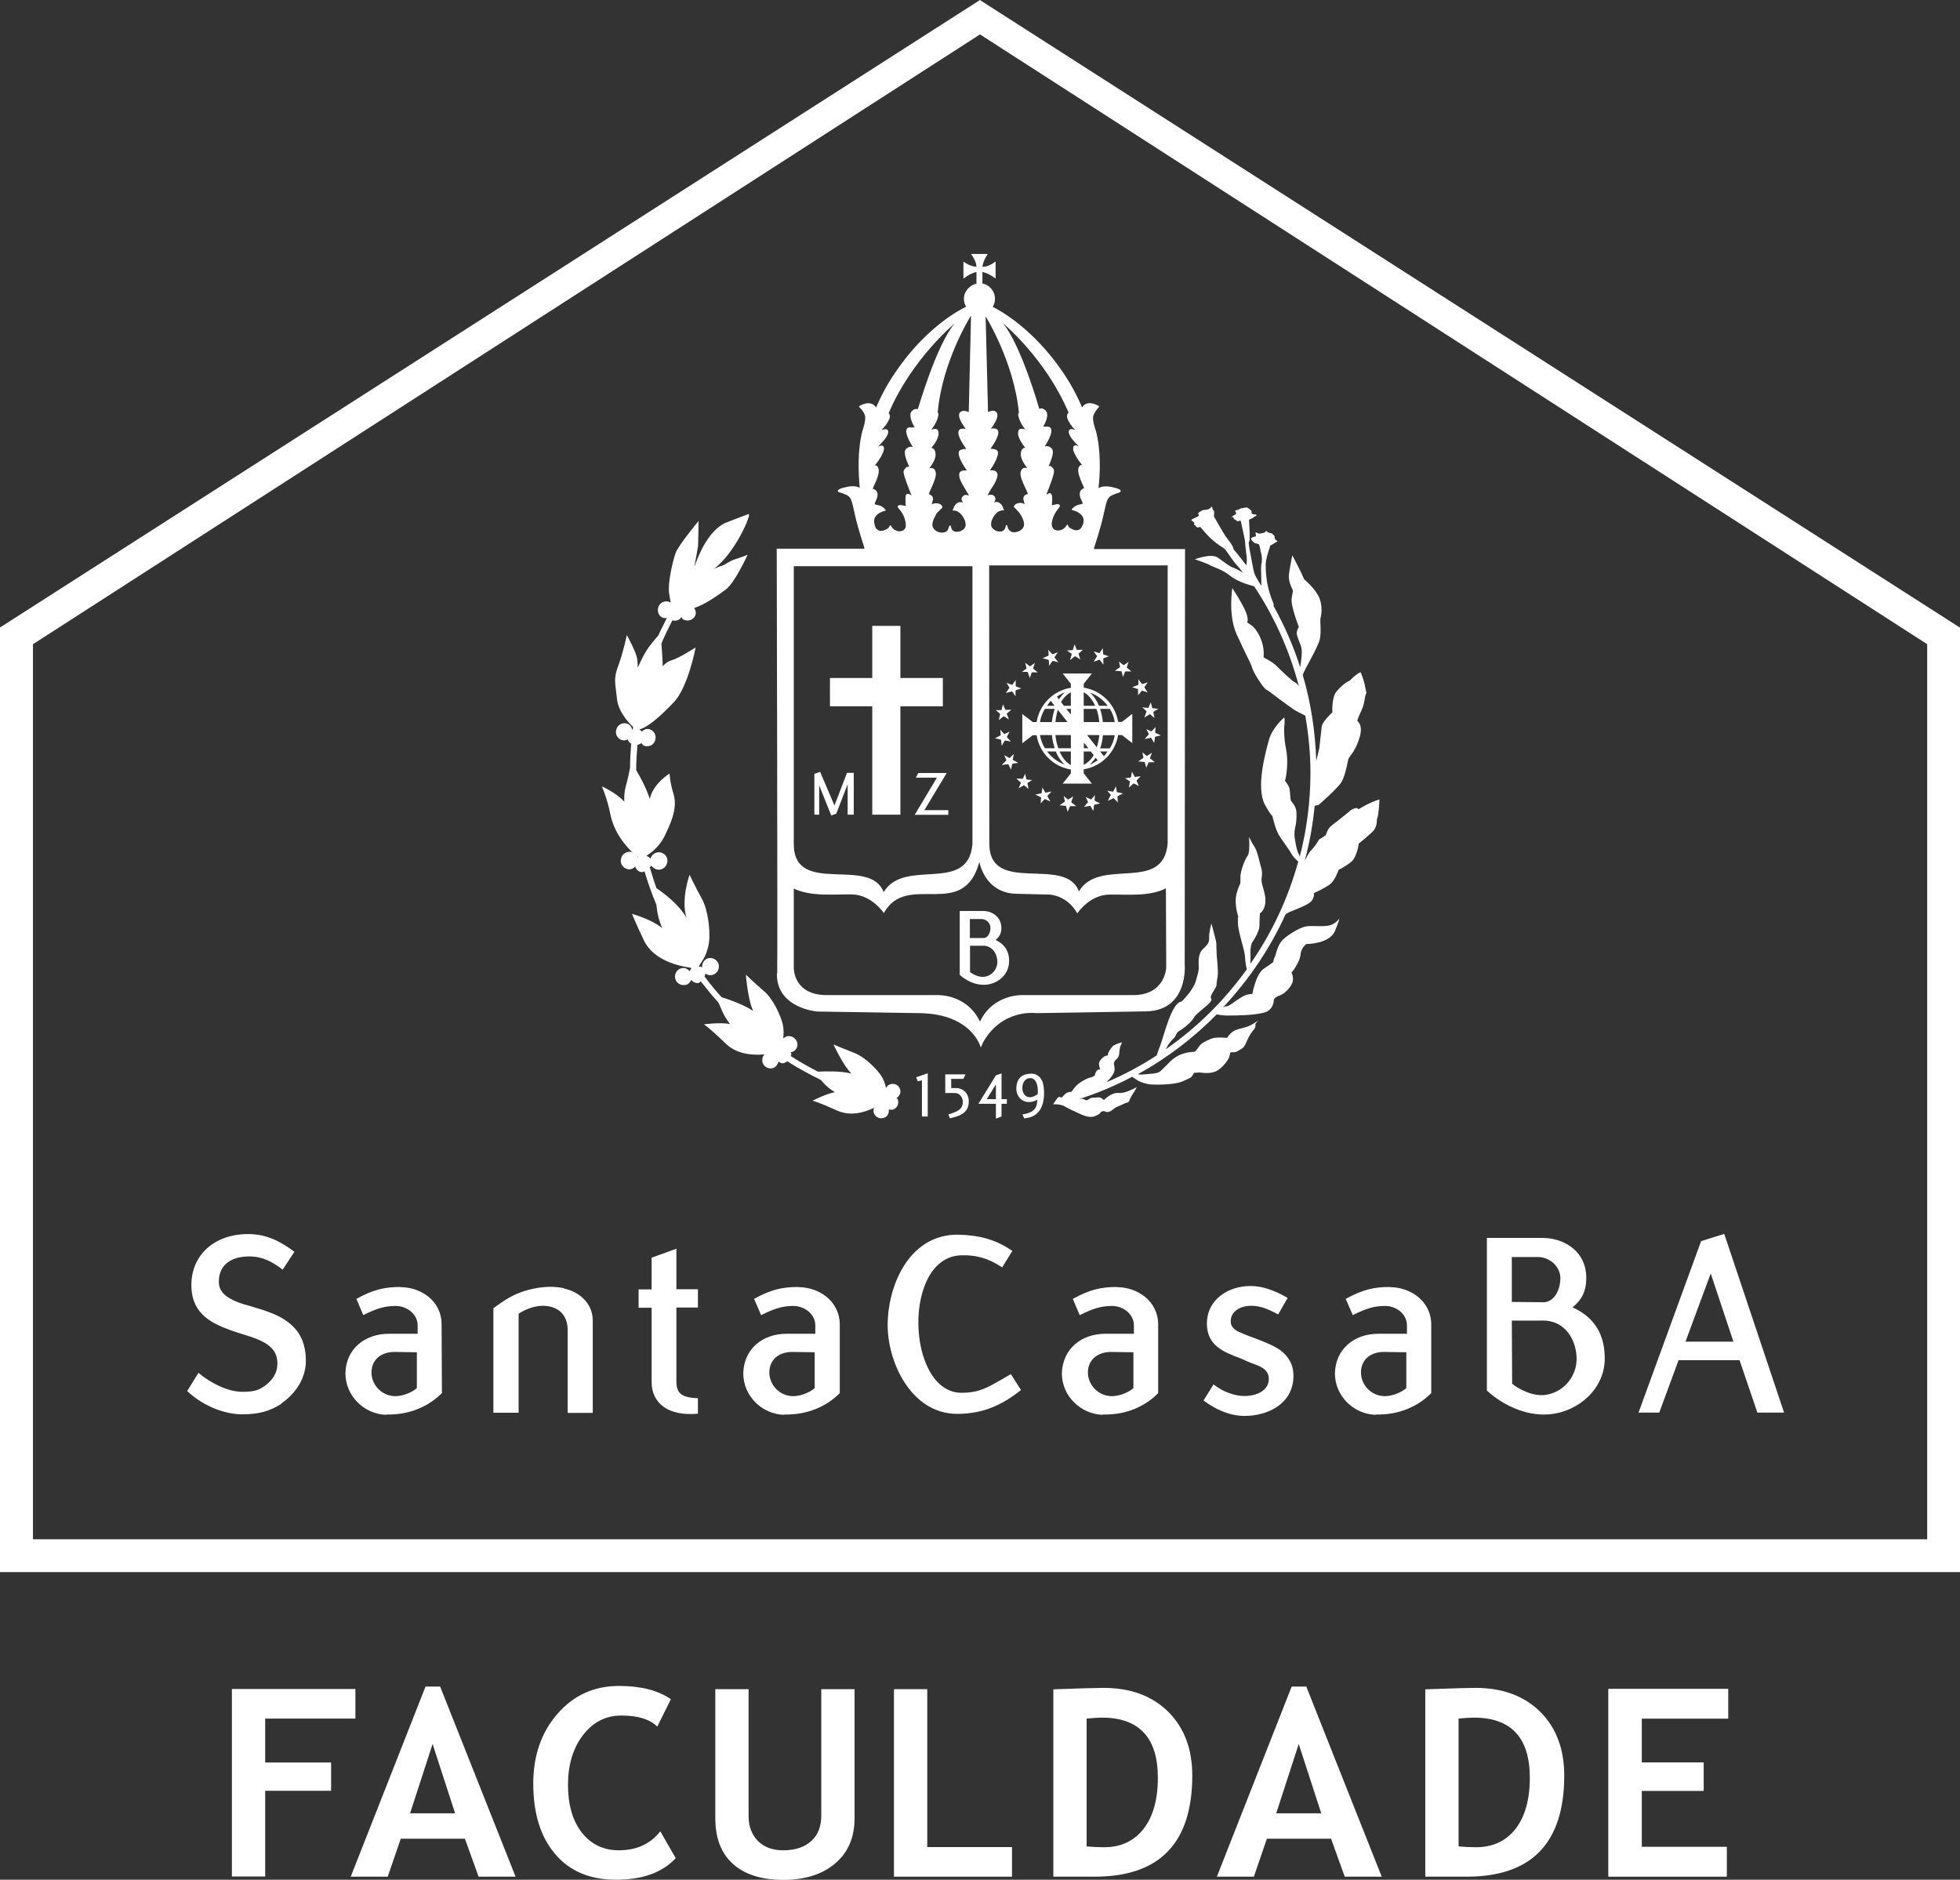 <?xml version="1.0" encoding="UTF-8"?><svg id="a" xmlns="http://www.w3.org/2000/svg" viewBox="0 0 121.88 116.89"><rect x="0" y="0" width="121.88" height="116.89" fill="#333333" stroke="none"/><defs><style>.b{fill:#fff;}</style></defs><path class="b" d="M83.28,57.12s-.19,.31-.58,.42c-.39,.11-1.09,0-1.49,.07-.39,.06-1.29,.61-1.54,.94-.22,.29-.33,.75-.38,.92-.11,.18-.11,.35-.11,.35,0,0-.07,.07-.58,.41-.52,.35-.72,1.57-.72,1.57,0,0-.05,0-.27,.04-.25,.04-.51,.24-.75,.39-.22,.16-.43,.33-.61,.35-.08,0-.14,.04-.2,.07,1.6-1.71,2.93-3.67,3.9-5.81,.07-.03,.13-.07,.17-.09,.15-.09,.98-.37,1.31-.61,.34-.24,.27-.6,.27-.6,0,0,.63-.28,.99-.54,.34-.26,.55-.91,.55-.91,0,0,.43-.2,.81-.52,.35-.33,.44-1.11,.44-1.11,0,0,.51-.41,.85-.73,.35-.33,.25-.76,.3-.85,.1-.17,.14-1.17,.14-1.17-.68,.21-1.29,.61-1.29,.61l-.13-.08s-.18,.02-.34,.13c-.15,.11-.78,.65-1.17,.93-.38,.28-.34,.6-.45,.67-.1,.06-.38,.24-.38,.24,0,0-.18,.35-.5,.68-.1,.09-.24,.35-.39,.65,.3-1.11,.51-2.26,.62-3.43l.25-.06s1.15-.99,1.42-1.42c.25-.43,.42-1.41,.42-1.41l.11-.2s.37-.39,.6-1.18c.23-.78-.15-1.01-.15-1.01,0,0,.03-.17,.27-.67,.23-.51,.14-.72,.3-1.08,0,0-.06-.23-.11-.53-.06-.29-.25-.75-.25-.75-.25,.1-.54,.38-.67,.52-.32,.14-.63,.44-.83,.68-.31,.35-.26,1.3-.26,1.3,0,0-.6,.54-.66,.87-.04,.33-.15,1.36-.15,1.36,0,0-.1,.41-.19,.79-.06-1.83-.33-3.62-.84-5.34,.02-.04,.01-.06,.04-.12,.13-.31,.88-1.58,1.01-2.06,.13-.48,0-1.23,.06-1.38,.04-.16,.14-.66-.07-1.22-.21-.55-.95-1.18-.95-1.18-.28-.64-.74-1.49-.74-1.49,0,0-.13,.64-.2,1.12-.09,.47,.2,.95,.22,1.03,.04,.08,.01,.07-.06,.53-.07,.46,.45,1.78,.45,1.78,0,0-.1,.12-.13,.32-.03,.2,.14,.51,.27,.91,.09,.28,0,.93-.06,1.27-.42-1.32-.98-2.59-1.65-3.8v-.13s-.22-.51-.34-1.03c-.13-.52-.19-1.36-.13-1.67,0-.01,0,.02-.01,.02,.01-.05,.03-.09,.04-.15,.02-.15,.19-.67,.24-.82,.02,0,.03-.01,.06-.02,.11-.04,.13-.09,.3-.18,.18-.09,0-.05-.07-.19-.07-.15,0,0-.03-.13-.03-.14-.03-.08-.11-.16-.07-.09-.05-.04-.19-.09-.16-.06-.11-.02-.18-.1-.07-.09-.07,.08-.21,.1-.15,.02-.1,.02-.21,.04q-.08,.02-.21-.05c-.12-.08-.06,.04-.05,.15,0,.12-.02,.06-.21,.13-.2,.08-.02,.21,.06,.3,.08,.09,.18,.09,.2,.09,0,0,.06,.02,.11,.04,.02,0,.03,.02,.03,.03,.04,.04,.07,.29,.14,.56,.07,.26,.03,.52,.03,.59h0l-.02,.02c-.04,.28-.01,.6-.01,.82s.01,.57,.01,.57c0,0-.34-.52-.42-.73-.09-.21-.25-1.25-.32-1.56-.02-.08-.03-.22-.05-.38,.01-.04,.02-.09,.05-.15,.04-.13-.02-1.03-.03-1.29,.05-.03,.15-.08,.21-.1,.06-.03,.06-.06,.2-.13,.14-.06,.02-.11-.13-.11-.16,0-.12-.19-.13-.22-.03-.02-.09-.08-.2-.16-.1-.07-.08-.05-.37,0-.28,.05-.1,.04-.18,.07-.1,.04-.06,.02-.2,.06-.13,.04-.04,.02-.01,.16,.03,.14-.06,.06-.21,.21-.16,.15-.08,.09,0,.06,.08-.04,0,0,.1,.12,.09,.11,.04,.02,.1,.05,.04,.02,.07,.13,.18,.07,.11-.06,.13,.02,.13,.02h0c.03,.15,.14,.6,.19,.87,0,.02,0,.03,.01,.05l.06,.31s.04,.53,.08,.8c.05,.21,.04,.57,0,.7-.24-.31-.48-.63-.74-.93-.02-.03-.04-.06-.06-.09h0c0-.18-.36-.6-.49-.79-.14-.19-.64-1.09-.69-1.17h0c-.06-.1-.02-.1-.02-.17v-.16c.02-.1-.08-.06-.11-.26-.03-.21-.08,.07-.3,.1-.18,.03-.14,.03-.21,.03s-.18,.05-.33,.16c-.13,.1,.11,.14-.07,.25-.18,.1-.1,.04-.31,.15-.21,.12,.02,.08,.09,.25,.06,.18,0,0,0,.07-.01,.08,.04,.07,.08,.09,.03,.03,.04,.15,.2,.11,.06-.03,.09-.03,.1-.02h.01s0,.02,0,.02h0l.1,.1s.32,.41,.72,.75c.19,.16,.45,.34,.67,.48,.03,.04,.07,.07,.1,.11,.21,.29,.46,.69,.66,.9,.17,.18,.3,.35,.38,.48-.29-.19-.57-.31-.66-.34-.11-.03-.46-.28-.88-.59-.43-.3-1.44,.1-1.44,.1,0,0,.82,.27,.99,.39,.18,.1,.71,.23,1.23,.65,.47,.38,1.29,.59,1.47,.64,1.27,1.91,2.2,4,2.78,6.21-.18-.26-.27-.23-.39-.33-.13-.11-.67-.59-.97-.9-.26-.27-.73-.5-.83-.56,0-.03,0-.07,0-.1,.06-.91-.48-1.73-.77-1.9l-.26-.18s.14-.19-.12-.74c-.24-.55-.8-1.39-.8-1.39,0,0-.27,1.69,.27,2.87,.53,1.18,.89,1.81,.96,2.07,.06,.27,.67,1.25,.89,1.38l.18,.11h0s1.15,.87,1.51,1.11c.21,.14,.5,.28,.73,.39,.2,1.16,.32,2.34,.32,3.54,0,1.8-.23,3.56-.67,5.25-.01-.05-.01-.1-.05-.17-.15-.22-.25-.97-.25-.97,0,0-.06-.29,.01-.64,.09-.35,.1-.66,.09-1,0-.35-.34-.71-.34-.71,0,0-.03-.03-.07-.59,0-.25-.15-.47-.3-.65,.03-.14,.06-.26,.08-.41,.13-.96,0-1.46-.06-1.81-.06-.35-.1-.9-.06-1.25,.04-.34-.01-.48-.01-.48,0,0-.75,.63-.96,1.43-.22,.81-.81,2.93-.24,4,.24,.44,.37,.62,.46,.7,.07,.28,.2,.77,.32,1.02,.17,.37,.74,1.06,.87,1.34,.09,.16,.28,.35,.42,.48-.63,2.29-1.64,4.43-2.97,6.35,0-.28,0-.55,0-.74-.02-.21,.08-.55,.08-.55,0,0,.5-.68,.48-1.12,0-.44,.03-.73,.03-.73,0,0,.25-.11,.33-.6,.07-.5-.18-1.05-.22-1.33-.05-.28,.08-.44-.02-.85-.12-.42-.25-1.08-.41-1.32-.17-.25-.36-.65-.36-.65,0,0,.08,.96-.09,1.18-.17,.21-.44,.97-.44,1.24,0,.27-.01,.48-.01,.48,0,0-.29,.54-.29,1.07,0,.48,.14,.93,.17,1.03-.02-.04-.04-.05-.03,.34,0,.56,.41,1.64,.44,2.1,.01,.31,.07,.62,.11,.8-1.38,1.92-3.08,3.61-5.04,4.97,.03-.05,.06-.1,.08-.14,.04-.09,.16-.3,.48-.61l.17-.32s.81-.47,1.05-.95c.09-.16,.84-.74,.85-.77,.02-.03,.3-.25,.19-.38-.13-.13,.35-.66,.34-.84,0-.18,.06-.45,.07-.52,.05-.35-.04-1.06-.06-1.32,0-.26-.02-.43-.02-.51v-.21c-.02-.19-.07-.35-.1-.46-.1-.42-.21-.79-.21-.79,0,0-.16,.57-.14,.88,.02,.31-.11,.45-.41,.73-.29,.3-.24,.76-.24,1.03,.02,.26-.01,.34-.18,.94-.18,.6-.88,1.27-.88,1.27-.62,.03-1.1,2.13-1.33,2.73-.11,.28-.18,.48-.22,.62-.98,.64-2.03,1.2-3.13,1.67,.24-.24,.48-.5,.51-.77,0-.36-.09-.37,0-.53,.09-.16,.25-.18,.28-.43,.03-.24,.04-.38,.07-.49,.04-.11,.12-.27,.12-.27,0,0-.44,.12-.56,.23-.13,.1-.32,.42-.32,.5,0,.08-.02,.11-.11,.11-.11,0-.39,.25-.44,.42-.04,.16,.07,.44,.07,.44,0,0-.18-.04-.24,.1-.06,.09-.09,.19-.1,.26-.06,.05-.17,.12-.3,.14-.18,.04-.72,.32-.9,.56-.2,.23-.25,.32-.25,.32,0,0-.11-.01-.28,.06-.11,.05-.24,.2-.32,.3-.09-.03-.18-.05-.22-.02-.07,.04-.32,.44-.32,.44,0,0,.45-.03,.72,.13,.27,.16,.65,.33,.85,.42,.18,.08,.62,.32,.99,.2,.38-.13,.42-.29,.42-.29,0,0,.14-.04,.17-.04,.03,0,.18,.12,.39,.02,.21-.1,.21-.2,.47-.3,.27-.11,.4-.18,.49-.22,.1-.04,.18,.02,.25-.19,.08-.21,.25-.44,.34-.59,.08-.14,.11-.21,.11-.21,0,0-.41,.23-.74,.32-.32,.09-.38,.01-.62,.06-.24,.05-.6,.32-.65,.4-.07,.08-.14-.17-.42-.14-.28,.03-.37,0-.47,.06-.09,.05-.15,.12-.23,.12-.07,0-.18-.12-.36-.09-.05,0-.09,.02-.14,.03,1.16-.37,2.28-.84,3.34-1.4,.12,.08,.27,.17,.35,.23,.17,.1,.53,.23,.88,.25,.36,.02,1.37,.01,1.84-.17,.45-.19,.63-.27,.67-.37,.06-.09,.1-.18,.1-.18,0,0,.2-.03,.34-.03,.14,0,.68,.13,1.11-.11,.41-.26,.71-.7,.76-.88,.04-.17,.03-.23,.09-.26,.07-.03,.25,.05,.46-.1,.23-.15,.34-.14,.49-.5,.16-.37,.21-.44,.32-.61,.11-.17,.18-.18,.25-.37,.04-.18-.04-.16,.08-.28,.11-.12,.08-.1,.08-.1,0,0-.36,.25-.63,.35-.25,.1-.72,.16-.93,.32-.22,.17-.29,.3-.29,.3l-.07,.09s-.7-.08-1,.06c-.31,.14-.59,.24-.75,.49-.16,.24-.25,.31-.25,.31,0,0-.61,.01-1.04,.25-.43,.23-.57,.46-.88,.75-.29,.3-.35,.31-.6,.35-.27,.03-.77,.08-.92,.07-.03,0-.06-.02-.09-.03,1.82-1,3.46-2.26,4.89-3.71,.15,.03,.37,.07,.68,.07,.56,0,1.56-.01,2.22-.17,.67-.15,.65-.8,.65-.8,0,0,.03-.17,.37-.28,.35-.13,.67-.5,.79-.8,.1-.29-.06-.65-.06-.65,0,0,.06,0,.19-.22,.13-.21,.35-.55,.38-.92,.04-.37,.34-.6,.34-.6,0,0,0,0,.03-.01h.03s1.4,0,1.74-.82c.32-.81,.25-.72,.25-.72"/><path class="b" d="M48.2,65.47s0,0,0,0h0s0,0,0,0m-8.53-12.19s-.02,.03-.03,.04c0-.02,0-.05-.01-.07,.01,.01,.03,.02,.04,.03m15.62,15.71c.09,.02,.18,.04,.26,0,.26-.1,.37-.39,.27-.64-.01-.03-.05-.04-.07-.07,.2-.12,.3-.36,.21-.58-.1-.25-.39-.37-.64-.26-.11,.04-.18,.13-.23,.23,0-.01,0-.04,0-.05-.03-.11-.08-.44-.37-.83-.28-.38-.95-1.07-1.61-1.32-.65-.25-1.28-.52-1.28-.52,0,0,.63,1.36,1.12,1.81-.68-.17-1.61-.14-2.09-.12-.58-.3-1.15-.62-1.69-.97,0-.04,.05-.07,.04-.12,0-.04-.04-.06-.05-.1,.24-.05,.44-.25,.43-.51-.02-.3-.27-.52-.57-.51-.12,0-.22,.07-.31,.15,0-.01,0-.04,0-.05,0-.12,.07-.48-.07-.97-.15-.49-.56-1.45-1.16-1.95-.58-.5-1.1-1-1.1-1,0,0,.13,1.61,.46,2.26-.59-.39-1.46-.7-1.97-.86-.37-.41-.73-.84-1.06-1.29,.02-.06,.05-.11,.05-.18,.11,.08,.25,.12,.39,.1,.29-.05,.49-.32,.45-.61-.04-.29-.31-.49-.61-.45-.27,.04-.45,.3-.43,.58-.06-.05-.14-.04-.21-.06,.15-.23,.35-.55,.39-.64,.05-.14,.24-.51,.27-1.09,.03-.6-.07-1.77-.48-2.51-.41-.74-.75-1.46-.75-1.46,0,0-.55,1.52-.19,2.68-.45-.83-1.48-1.59-1.87-1.85-.15-.42-.28-.85-.41-1.28,.03-.05,.08-.08,.09-.13,.08,.12,.2,.21,.34,.25,.29,.07,.58-.12,.65-.42,.07-.29-.11-.58-.41-.64-.28-.06-.56,.11-.63,.39-.05-.09-.15-.13-.25-.18,0,0,0,0,0,0,.2-.14,.41-.29,.46-.35,.11-.1,.42-.38,.69-.92,.25-.54,.82-1.62,.54-2.55-.25-.81-.25-1.3-.25-1.3,0,0-1.05,.64-1.23,1.59-.21-.66-.58-1.35-.85-1.8,0-.53,.04-1.05,.08-1.57,.09-.02,.17-.05,.24-.11,.06,.06,.1,.14,.19,.17,.29,.09,.6-.06,.67-.35,.1-.28-.05-.58-.34-.68-.19-.06-.36,.02-.49,.14-.05-.05-.09-.1-.16-.13,.52-.12,1.28-.78,2.15-1.69,.89-.93,1.36-3.41,1.36-3.41,0,0-1.08,.69-1.47,.79-.27,.07-.47,.26-.58,.38-.01-.49-.05-1.01-.08-1.41,.2-.49,.44-.97,.68-1.44,.22,.05,.45,0,.56-.21,.04,.05,.05,.11,.11,.15,.25,.14,.58,.06,.73-.19,.1-.18,.06-.36-.04-.52,.68-.22,1.52-.82,1.97-1.16,.56-.41,1.35-2.15,1.35-2.15,0,0-.51,.2-.81,.29-.31,.09-.52,.31-.82,.4-.1,.03-.28,.1-.47,.19,1.35-1,2.38-3.48,2.16-3.41-.23,.07-1.5,.57-1.5,.57-.97,.52-1.55,1.77-1.87,2.72,.11-.6,.21-1.22,.23-1.32,.01-.14,.03-1.54,.03-1.54,0,0-1.24,1.48-1.43,1.99-.18,.52-.5,1.88-.4,2.52,.03,.18,.06,.38,.1,.56-.26-.15-.58-.07-.73,.19-.14,.26-.07,.58,.18,.73,.1,.06,.21,.05,.31,.04-.18,.36-.37,.72-.53,1.08-.1,.12-.28,.32-.57,.7-.22,.29-.48,.77-.71,1.31,0-.23-.03-.41-.03-.48,0-.37-.65-1.55-.65-1.55,0,0-.21,1.02-.52,1.87-.32,.84-.21,1.05-.09,2.12,.08,.75,.66,1.4,1,1.73,0,.05-.02,.1-.02,.16,0,0-.02,0-.03,0-.05-.16-.15-.31-.32-.37-.28-.09-.59,.06-.67,.35-.1,.28,.06,.58,.33,.67,.13,.04,.26,.02,.38-.04,.03,.12,.1,.2,.21,.27-.04,.49-.07,.99-.07,1.49-.05,.28-.14,.71-.28,1.21-.08,.29-.09,.6-.08,.9-.5-.55-1.39-.95-1.39-.95,0,0,.35,.83,.51,1.67,.23,1.21,.98,2.07,1.49,2.53-.06-.04-.1-.1-.16-.12-.29-.06-.6,.12-.65,.42-.08,.29,.11,.58,.41,.65,.19,.04,.35-.04,.47-.16,.06,.16,.17,.3,.36,.34,.08,.02,.15-.02,.22-.04,.21,.71,.46,1.41,.74,2.08,0,.06,.01,.1,.02,.17,.04,.44,.17,.89,.34,1.28-.62-.54-1.88-.89-1.88-.89,0,0,.23,.58,.76,1.69,.61,1.21,2.15,1.56,2.89,1.66,.01,.02,.03,.04,.04,.06-.05,.05-.08,.09-.11,.15-.12-.13-.27-.22-.45-.19-.3,.04-.49,.31-.45,.61,.04,.29,.31,.49,.63,.44,.18-.02,.3-.15,.37-.31,.12,.13,.27,.21,.45,.19,.06-.01,.1-.07,.15-.1,.35,.45,.71,.89,1.1,1.32,.07,.15,.14,.32,.24,.55,.1,.25,.28,.51,.47,.78-.61-.12-1.62,.02-1.62,.02,0,0,.29,.16,1.37,1.21,.69,.66,1.67,.72,2.39,.66-.08,.1-.13,.22-.13,.36,0,.3,.25,.52,.55,.51,.23,0,.4-.2,.46-.42,.08,.05,.17,.11,.27,.1,.11,0,.19-.07,.28-.12,.66,.42,1.36,.8,2.07,1.15,.07,.08,.15,.15,.23,.25,.17,.18,.4,.36,.66,.52-.56,.09-1.39,.53-1.39,.53,0,0,.28,.05,1.55,.62,.81,.36,1.67,.11,2.27-.18-.04,.11-.05,.23,0,.35,.11,.25,.39,.37,.65,.26,.21-.08,.29-.29,.27-.5"/><path class="b" d="M68.06,49.78l.03-.34-.22,.26s-.03,.02-.06,0l-.3-.14,.14,.29s.01,.03,0,.04l-.24,.29,.37-.07s.03,0,.03,.02l.18,.3,.04-.35s.01-.04,.03-.04l.35-.08-.32-.16s-.03-.02-.03-.04"/><path class="b" d="M66.62,49.85l.12-.33-.3,.19s-.03,0-.04,0l-.26-.21,.08,.32s0,.03-.02,.04l-.31,.22,.37,.03s.03,0,.03,.03l.1,.34,.14-.33s.02-.03,.03-.02h.36s-.27-.21-.27-.21c-.02-.02-.02-.03-.02-.05"/><path class="b" d="M65.37,49.22l-.34,.07s-.04,0-.04-.02l-.17-.3-.04,.33s-.02,.03-.04,.03l-.36,.08,.34,.16s.02,.03,.02,.04l-.03,.35,.24-.26s.03-.01,.05,0l.32,.14-.18-.31v-.05l.25-.26Z"/><path class="b" d="M64.2,48.51l-.34-.03s-.03-.01-.04-.03l-.07-.34-.14,.3s-.03,.02-.04,.02l-.37-.02,.27,.25s.03,.03,.01,.04l-.14,.32,.31-.18s.03,0,.04,0l.27,.22-.07-.34s0-.04,.02-.04l.29-.19Z"/><path class="b" d="M62.99,47.28s-.01-.04-.01-.05l.06-.34-.25,.24s-.03,.01-.04,0l-.3-.17,.13,.31s0,.03-.02,.04l-.27,.26,.39-.05s.03,0,.03,.02l.16,.32,.07-.34s.03-.03,.03-.03l.35-.05-.31-.17Z"/><path class="b" d="M62.25,46.03l.04,.35,.18-.31s.02-.02,.05-.02l.34,.06-.24-.26v-.05l.16-.3-.31,.14s-.03,0-.05-.02l-.22-.25,.03,.33s0,.03-.03,.04l-.33,.17,.35,.08s.03,.01,.03,.03"/><path class="b" d="M62.19,44.41l-.08,.37,.29-.23s.03-.01,.04,0l.3,.19-.13-.34s0-.03,.01-.04l.27-.22h-.36s-.02,0-.02-.02l-.14-.32-.09,.33s-.02,.03-.02,.03h-.34s.25,.21,.25,.21c.01,.01,.03,.03,.01,.04"/><path class="b" d="M62.56,43.09l.35-.09s.03,0,.04,.01l.2,.29v-.35s.03-.03,.04-.04l.32-.1-.32-.12s-.03-.03-.03-.05v-.35l-.2,.28s-.03,.02-.06,.01l-.31-.12,.17,.28s.01,.03,0,.05l-.21,.3Z"/><path class="b" d="M63.52,41.78h.36s.04,.03,.04,.04l.12,.34,.11-.33s.03-.02,.04-.02h.34s-.27-.22-.27-.22c-.01,0-.03-.03-.01-.04l.1-.33-.27,.2s-.04,.01-.06,0l-.27-.21,.08,.32s0,.03-.01,.05l-.3,.22Z"/><path class="b" d="M65.22,41.06l.02,.35,.19-.29s.03-.02,.06-.02l.32,.08-.22-.27s-.01-.04-.01-.05l.2-.3-.32,.12s-.03,0-.04-.01l-.23-.26,.02,.33s-.02,.04-.03,.04l-.35,.15,.36,.1s.03,.03,.03,.03"/><path class="b" d="M66.64,40.69l-.1,.36,.29-.23s.03,0,.06,0l.29,.19-.11-.34s0-.03,.01-.04l.26-.22h-.35s-.04,0-.04-.02l-.13-.32-.1,.33s-.02,.03-.03,.03l-.35,.02,.28,.19s.02,.02,.02,.04"/><path class="b" d="M68,41.15l.35-.12s.03,0,.03,.02h.02l.21,.28v-.36s0-.03,.02-.04l.32-.12-.34-.11s-.01-.03-.01-.04l-.03-.35-.18,.28s-.03,.02-.04,.02l-.34-.1,.2,.27v.05l-.2,.31Z"/><path class="b" d="M69.34,41.71l.37,.03s.03,.01,.04,.02l.08,.34,.13-.33s.03-.02,.04-.02h.35s-.27-.22-.27-.22c-.01,0-.01-.03-.01-.04l.11-.33-.28,.19s-.05,0-.05,0l-.27-.21,.07,.32s0,.04-.02,.04l-.31,.21Z"/><path class="b" d="M70.77,42.89v.35l.23-.29s.03-.01,.03,0l.34,.11-.2-.3s0-.03,0-.04l.2-.29-.34,.11s-.03,0-.03-.02l-.21-.28v.33s-.01,.03-.03,.03l-.36,.13,.36,.12s.01,.02,.01,.04"/><path class="b" d="M71.28,44.22s.01,.03,.01,.04l-.13,.36,.32-.2s.04,0,.04,0l.27,.23-.07-.35s0-.04,.01-.04l.3-.18-.35-.04s-.03-.01-.03-.03l-.09-.33-.14,.32s-.02,.03-.03,.02l-.36-.03,.25,.22Z"/><path class="b" d="M71.83,45.55l.03-.34-.23,.25s-.03,.02-.04,.02l-.31-.14,.15,.29s0,.03,0,.04l-.25,.29,.37-.08s.03,0,.04,.02l.18,.3,.05-.35s0-.03,.03-.04l.34-.08-.33-.15s-.03-.03-.03-.04"/><path class="b" d="M71.51,47.15l.12-.34-.3,.19s-.03,.01-.04,0l-.25-.22,.06,.32s0,.03-.02,.04l-.3,.21,.37,.03s.04,.01,.04,.03l.09,.33,.14-.32s.02-.02,.03-.02h.36s-.27-.22-.27-.22c-.02-.01-.03-.03-.02-.04"/><path class="b" d="M70.94,48.27l-.35,.04s-.03,0-.04-.02l-.16-.31-.06,.34s-.02,.03-.04,.03l-.33,.05,.28,.17s.02,.02,.02,.04l-.06,.37,.27-.25s.04-.01,.04-.01l.31,.16-.14-.32s-.01-.04,.02-.05l.24-.25Z"/><path class="b" d="M69.83,49.34l-.35-.07s-.03-.02-.03-.03l-.06-.34-.16,.31s-.03,.03-.04,.02l-.34-.06,.21,.24s.03,.03,0,.05l-.17,.34,.34-.16s.04,0,.04,.01l.24,.25-.02-.35s0-.04,.01-.04l.31-.16Z"/><path class="b" d="M68.88,43.89h-.54c-.14-.34-.33-.62-.56-.82,.45,.16,.82,.45,1.1,.82m-.3,1.01c-.03-.29-.09-.57-.17-.82h.61c.15,.25,.25,.52,.3,.82h-.74Zm.43,1.64h-.6c.09-.25,.15-.53,.17-.82h.74c-.05,.3-.15,.57-.31,.82m-.36,.49l-.24-.3h.46c-.08,.1-.13,.21-.23,.3m-3.53-.3h.54c.14,.34,.33,.61,.55,.81-.44-.16-.81-.44-1.09-.81m.3-1.02c.03,.3,.09,.57,.18,.82h-.61c-.16-.25-.26-.52-.31-.82h.74Zm-.43-1.63h.61c-.09,.25-.15,.53-.18,.82h-.74c.05-.3,.15-.57,.31-.82m.36-.5l.24,.31h-.47c.08-.1,.14-.22,.23-.31m2.05,.31v-.84c.29,.15,.53,.44,.71,.84h-.71Zm0,1.01v-.82h.79c.09,.25,.15,.52,.18,.82h-.97Zm.21,.81h.76c-.03,.28-.08,.53-.16,.76l-.6-.76Zm.53,1.41l.13,.16c-.16,.1-.31,.2-.49,.26,.13-.12,.25-.26,.36-.42m-1.54-.39v.84c-.29-.15-.53-.44-.7-.84h.7Zm0-1.02v.82h-.78c-.09-.25-.15-.52-.18-.82h.96Zm-.21-.81h-.75c.03-.27,.08-.52,.15-.76l.6,.76Zm-.53-1.41l-.13-.17c.16-.1,.31-.2,.49-.26-.13,.12-.25,.26-.36,.43m1.55,3.04v-.35l.28,.35h-.28Zm0,.2h.43l.18,.23c-.17,.29-.38,.48-.62,.6v-.83Zm-.81-2.65v.35l-.28-.35h.28Zm-.61-.42c.17-.3,.38-.49,.61-.61v.84h-.43l-.18-.23Zm.61-.89c-1.09,.17-1.95,1.03-2.13,2.13h-.24l-.65-.5v1.82l.65-.5h.24c.18,1.1,1.04,1.96,2.13,2.13v.24l-.51,.64h1.82l-.51-.64v-.25c1.1-.18,1.96-1.04,2.14-2.13h.24l.64,.5v-1.82l-.64,.5h-.24c-.18-1.1-1.04-1.95-2.14-2.13v-.24l.51-.64h-1.82l.51,.64v.24Z"/><path class="b" d="M49.36,55.25c1.03,.52,2.52,.35,3.63,.37,1.23,.03,1.97,1.16,1.97,1.16,1.44-2.61,4.94,.52,5.94-3.18,.13,.62,.68,1.98,2.36,1.98l2.02,.05s1.08,.04,1.71,1.17c0,0,.74-1.14,1.97-1.17,1.15-.02,2.51,.14,3.54-.39l.02,4.93s-.06,1.71-2.05,1.71h-6.89s-1.83-.08-2.64,1.65c-.82-1.73-2.64-1.65-2.64-1.65h-6.88c-2.11,0-2.06-1.7-2.06-1.7v-4.93Zm0-20.04h11.11v17.29c-.29,3.12-4.23,.81-5.52,2.98-.86-2.27-5.57,.28-5.59-2.98v-17.29Zm4.92-4.84c.02-.07,.06-.16,.11-.26,.14-.3,.31-.7,.24-.96-.04-.17-.14-.21-.22-.22,.11-.14,.36-.45,.47-.73,.04-.07,.06-.13,.07-.19,.02-.06,.03-.12,.02-.16-.03-.13-.1-.15-.18-.14-.06,0-.13,.04-.19,.07,.02-.02,.03-.04,.06-.07,.21-.22,.52-.53,.57-.8,.04-.28-.22-.24-.41-.17,.09-.09,.18-.2,.27-.32l.03-.04c.05-.07,.1-.16,.14-.24,.09-.16,.11-.33,0-.45,1.45-3.39,4.09-5.56,4.09-5.56-1.14,1.38-2.19,5.08-2.28,5.32-.01-.01-.03-.02-.04-.02-.07,0-.13,0-.21,.04-.04,.03-.09,.07-.14,.12-.2,.23,.08,.81,.2,.99h-.31s-.01-.01-.01-.01c-.49,.06,.02,.94,.2,1.22-.11-.02-.31-.02-.45,.17-.13,.18,.05,.65,.17,.93,.03,.05,.05,.1,.06,.13,0,0-.01,0-.01,0-.05-.01-.1,0-.14,.02-.05,.02-.09,.06-.12,.11-.04,.04-.07,.1-.08,.15-.05,.16,.31,1.04,.49,1.51-.04-.03-.09-.06-.13-.08-.11-.05-.17-.02-.22,.05-.04,.11-.02,.32-.02,.48,.01,.11,.02,.19,.01,.19-.01,0-.06,0-.13-.01-.13-.03-.28-.06-.35,.01-.04,.06-.02,.11,.07,.2,.1,.12,.28,.32,.38,.73,.04,.17,.04,.3,.03,.4-.03,.06-.06,.12-.1,.16-.04,.04-.09,.06-.16,.08-.1,.03-.2,.02-.29-.01-.24-.06-.37-.3-.37-.32-.02-.01-.03-.02-.03-.02-.03,0-.04,.02-.06,.03,0,0,.02,.13-.27,.25-.06,.03-.13,.05-.2,.06-.07,.01-.16,0-.23-.04-.07-.04-.14-.1-.18-.21-.04-.07-.05-.17-.07-.28-.07-.57,.68-.72,.7-.72h0s.03-.04,0-.06c0,0-.11-.17-.32-.25-.07-.03-.14-.04-.2-.05-.1-.02-.15-.03-.14-.09,0-.02,.02-.07,.04-.12,.1-.21,.25-.54-.03-.74-.04-.03-.08-.04-.13-.04,0-.02,.01-.03,.01-.04m6.09-10.69l-.14,5.95c-.16-.09-.34-.08-.36-.08h-.01c-.51,.12-.06,.8,.19,1.13-.19-.06-.33,0-.34,0h-.01c-.33,.2,.13,.9,.38,1.24-.09-.01-.2,0-.34,.05-.4,.14,.19,1.03,.37,1.29-.37-.04-.5,.1-.47,.31,0,.2,.15,.47,.29,.71,.1,.16,.21,.35,.32,.54-.16-.06-.27-.04-.27-.04h0c-.28,.15-.21,.32-.11,.46-.01,0-.02,0-.04,0-.25-.07-.41,.09-.5,.25,0,.03-.03,.05-.03,.08-.01,.03-.03,.04-.03,.07-.02,.03-.02,.04-.02,.05-.03,.03-.03,.03,0,.06h.02s.03,0,.03,0c0,0,.06-.02,.2,.04,.2,.08,.38,.31,.48,.55,.01,.05,.03,.1,.04,.14,0,.05,.02,.09,.02,.13v.05c-.02,.12-.07,.22-.18,.29-.1,.07-.22,.11-.35,.12-.01,0-.04,0-.07,0-.25-.02-.3-.23-.32-.33,0-.03,0-.06-.03-.06-.06-.03-.07,.03-.13,.18h0c-.01,.09-.07,.16-.13,.19-.06,.04-.14,.06-.21,.07-.08,0-.18,0-.27-.04-.13-.04-.25-.12-.31-.22-.17-.22,0-.59,.14-.83,0-.05,.04-.09,.07-.12,.03-.04,.04-.06,.06-.08h.01c.13-.14,.27-.26,.27-.26v-.03s0-.19-.29-.24c-.18-.03-.3,.02-.36,.07,0-.03,0-.05,.01-.09,0-.02,0-.04,.02-.07,.04-.14,.1-.33-.14-.45-.03-.02-.05-.03-.08-.02,.03-.13,.1-.28,.17-.43,.15-.34,.32-.72,.25-.97-.07-.26-.27-.26-.39-.22,.15-.2,.45-.63,.38-.95-.04-.28-.18-.3-.25-.32,.05-.07,.18-.22,.29-.41,.1-.19,.19-.4,.14-.6-.02-.17-.15-.19-.29-.16-.06,0-.12,.02-.16,.04,.11-.12,.23-.31,.32-.49,.11-.24,.18-.48,.09-.59h0c.29-3.2,2.05-5.98,2.05-5.98m2.99,6.01c-.08,.12,0,.34,.1,.55,.08,.19,.21,.38,.32,.49-.04-.02-.1-.03-.16-.04-.14-.03-.27,0-.29,.16-.05,.19,.04,.41,.15,.6,.1,.18,.23,.34,.28,.41-.08,.01-.23,.04-.27,.32-.06,.32,.25,.75,.4,.95-.15-.04-.33-.04-.41,.22-.06,.25,.11,.63,.27,.97,.07,.15,.15,.3,.18,.43-.03,0-.08,0-.11,.02-.24,.12-.18,.31-.13,.45,0,.02,0,.05,.02,.06h0v.09c-.06-.05-.18-.1-.35-.07-.27,.05-.3,.21-.3,.24,0,.01,0,.02,.02,.03,0,0,.13,.12,.25,.26,.1,.09,.31,.42,.36,.72,0,.06,0,.11-.01,.16-.01,.05-.03,.09-.06,.14h0c-.07,.11-.2,.19-.32,.23-.09,.03-.17,.04-.25,.04-.09,0-.16-.04-.21-.07-.07-.04-.11-.1-.15-.18h0c-.04-.17-.05-.22-.11-.19-.02,0-.03,.03-.03,.06-.01,.09-.07,.31-.31,.33-.03,0-.06,0-.08,0-.12,0-.26-.05-.34-.12-.1-.07-.18-.17-.18-.29,0-.02,0-.03,0-.05,0-.22,.14-.48,.31-.66,.04-.04,.07-.07,.1-.09,.04-.03,.09-.05,.12-.06h0s.01,0,.01,0c.14-.06,.2-.05,.21-.04,0,0,.01,0,.03,0,.04-.02,.02-.03,.01-.06,0,0-.01-.02-.03-.05-.01-.1-.11-.31-.3-.39-.03-.02-.07-.02-.11-.03-.04,0-.09,0-.14,.02-.01,0-.01,0-.03,0,.11-.14,.17-.32-.1-.46h-.02s-.13-.03-.28,.03c.1-.18,.2-.38,.31-.53,.16-.23,.29-.51,.31-.71,0-.21-.11-.34-.47-.31,.18-.26,.75-1.15,.37-1.29-.16-.05-.27-.06-.34-.05,.24-.34,.71-1.05,.37-1.24,0,0-.17-.07-.35,0,.25-.32,.69-1.01,.18-1.13,0,0-.18-.01-.35,.09l-.15-5.96s1.77,2.83,2.07,6.01m3.06,.01c-.11,.12-.07,.29,0,.45,.05,.09,.1,.17,.15,.25l.03,.03c.07,.12,.17,.23,.27,.31-.2-.07-.45-.1-.41,.17,.05,.27,.36,.59,.57,.8,.03,.03,.04,.05,.06,.07-.06-.03-.11-.07-.18-.08-.09-.01-.16,.02-.17,.13h0c-.01,.05-.01,.11,0,.17,.01,.06,.04,.12,.07,.19,.12,.27,.35,.59,.48,.72-.08,0-.18,.05-.23,.22-.07,.26,.12,.66,.23,.95,.06,.11,.1,.2,.11,.26,.01,0,.01,.02,.01,.04-.03,0-.07,.01-.11,.04-.28,.2-.13,.54-.03,.74,.01,.05,.04,.1,.06,.12,0,.06-.06,.07-.15,.09-.06,.01-.12,.03-.19,.05h0c-.21,.08-.33,.24-.34,.25v.02s0,.04,.03,.04c0,0,.77,.16,.7,.72-.01,.11-.05,.21-.09,.28-.04,.11-.11,.17-.18,.21-.07,.04-.14,.05-.23,.04-.06,0-.13-.03-.2-.06-.27-.12-.27-.25-.27-.25,0-.01,0-.03-.02-.03-.02-.02-.03,0-.05,.01,0,0-.13,.26-.38,.32-.09,.03-.2,.04-.29,.01-.06-.02-.12-.04-.16-.08-.03-.04-.07-.09-.09-.16-.03-.1-.03-.23,.02-.4,.11-.4,.3-.61,.39-.73,.07-.09,.11-.14,.06-.2-.06-.08-.22-.05-.35-.01-.06,.01-.12,.02-.13,.02h0s.01-.09,.01-.19c.02-.16,.02-.37-.03-.48-.05-.07-.11-.1-.2-.05-.06,.02-.09,.05-.13,.08,.19-.47,.53-1.35,.48-1.51,0-.06-.03-.11-.07-.15-.03-.05-.07-.09-.11-.11-.04-.03-.1-.03-.14-.02-.01,0-.01,0-.01,0,.01-.03,.03-.08,.06-.13,.1-.28,.3-.74,.15-.93-.14-.19-.32-.19-.45-.17,.18-.27,.7-1.16,.2-1.22h-.31c.12-.16,.4-.74,.18-.97-.04-.06-.09-.1-.14-.12-.07-.04-.12-.05-.2-.04-.03,0-.04,.02-.07,.03-.04-.13-1.12-3.93-2.26-5.33,0,0,2.64,2.17,4.08,5.56m6.16,9.5v17.29c-.27,3.12-4.23,.81-5.52,2.98-.84-2.27-5.57,.28-5.57-2.98,0-1.62-.01-17.29-.01-17.29h11.11Zm-24.3,25.38c-.03,2.16,2.5,2.36,2.5,2.36,0,0,3.15,.05,6.38,.1,3.28,.05,3.8,2.14,3.8,2.14l.13-.3c1.19-2.15,3.33-1.84,3.33-1.84,0,0,4.15-.06,6.81-.11,2.67-.05,2.41-2.93,2.41-2.93l.02-25.82h-5.67l.03-.12c.01-.06,.39-1.14,.58-2.05,.1-.47,.17-.74,.24-.9,.08-.15,.16-.22,.32-.29,.13-.06,.24-.1,.33-.13,.13-.04,.18-.06,.17-.14,0-.04-.11-.11-.29-.16-.13-.04-.26-.07-.41-.09-.14-.02-.3-.02-.44,0-.08,.02-.17,.05-.24,.09,.1-.9,.16-2.33-.16-3.55,0,0-.27-.7-.15-.98,.1-.28,.34-.51,.34-.51,0-.01,0-.03,0-.05,0,0,0,0,0-.01-.02,0-.77-.49-1.08,.14,.02-.02,.02-.03,.03-.05-.36-.86-.82-1.67-1.34-2.4-1.26-1.8-2.86-3.17-4.22-3.86,.1-.15,.14-.32,.14-.51,0-.46-.34-.86-.78-.94v-.72c.42,.09,.82,.41,.82,.41v-1.06c-.44,.33-.67,.32-.82,.33,.06-.44,.34-.8,.34-.8h-1.05c.32,.45,.32,.64,.34,.8-.41-.02-.81-.32-.81-.32v1.06c.35-.28,.64-.38,.81-.42v.73c-.43,.09-.78,.48-.78,.94,0,.18,.04,.34,.14,.49-1.37,.68-2.99,2.05-4.26,3.88-.53,.74-.98,1.54-1.34,2.39-.34-.54-1.05-.09-1.05-.09h0s-.02,.05,0,.06c0,0,.25,.22,.35,.5,.1,.28-.15,.98-.15,.98h0c-.32,1.22-.25,2.65-.17,3.54-.08-.04-.14-.06-.23-.08-.13-.02-.28-.02-.43,0-.14,.02-.28,.06-.4,.09-.17,.05-.28,.12-.3,.16-.02,.08,.05,.1,.18,.14,.09,.02,.18,.06,.31,.12h.02c.14,.07,.23,.14,.3,.29,.08,.16,.14,.43,.24,.9,.19,.91,.57,1.98,.58,2.05l.03,.12h-5.46s.06,24.24,.03,26.4"/><path class="b" d="M60.32,60.45v-1.64s.75,0,.75,0c.67-.04,.95,.56,.95,1s-.32,.87-.82,.93c-.32,.05-.71-.16-.88-.29m-.01-3.3h.74c.31,.02,.54,.26,.54,.55s-.14,.63-.44,.63h-.84v-1.18Zm1.05,4.08c.74-.08,1.4-.67,1.39-1.47,0-.72-.38-1.09-.84-1.31,.24-.19,.36-.42,.36-.73,0-.72-.59-1.07-1.13-1.07h-1.46v3.97s.72,.71,1.67,.61h0Z"/><polygon class="b" points="54.24 50.66 55.99 50.66 55.99 43.92 58.63 43.92 58.63 42.16 55.99 42.16 55.99 38.92 54.24 38.92 54.24 42.16 51.61 42.16 51.61 43.92 54.24 43.92 54.24 50.66"/><polygon class="b" points="50.94 48.84 51.69 50.71 52 50.6 52.71 48.77 52.71 50.66 53.09 50.66 53.09 48.06 52.67 48.06 51.89 50.09 51 48 50.64 48.12 50.64 50.66 50.94 50.66 50.94 48.84"/><polygon class="b" points="57.1 48.07 56.95 48.36 58.26 48.36 56.88 50.67 58.97 50.67 58.97 50.38 57.48 50.38 58.87 48.07 57.1 48.07"/><polygon class="b" points="56.97 66.99 57.07 67.24 57.33 67.18 57.33 69.43 57.69 69.43 57.69 66.74 56.97 66.99"/><path class="b" d="M58.97,69.29l.1,.25c.28-.07,.52-.12,.75-.26,.24-.15,.42-.38,.42-.76,.03-.42-.27-.86-.8-.86-.12,0-.16,0-.29,0v-.57h.75l.14-.28h-1.26v1.16c.33,0,.52-.01,.64,0,.27,.03,.45,.27,.45,.55,0,.47-.35,.62-.91,.78"/><path class="b" d="M61.36,68.35l.57-.92v.92h-.57Zm.92,1.08v-.79h.33v-.29h-.33v-1.6l-.35,.12-1.09,1.77h1.09v.92l.35-.13Z"/><path class="b" d="M64.02,68.23c-.63-.02-.58-1.22,.06-1.19,.28,.01,.5,.32,.45,1-.07,.04-.29,.21-.51,.19m.07-1.46c-.64,.01-.86,.39-.89,.86-.03,.46,.28,.9,.77,.9,.2,.01,.4-.06,.54-.15,0,.08-.03,.16-.03,.25-.08,.46-.43,.59-.9,.67l.11,.25c.21-.03,.37-.06,.52-.13,.25-.12,.48-.33,.6-.7h0c.07-.18,.1-.39,.11-.61,.02-.34-.03-.64-.08-.8-.12-.35-.38-.55-.74-.55"/><path class="b" d="M15.26,81.14c-1.22-.38-1.67-.81-1.65-1.46,0-.94,.66-1.55,1.89-1.55,.82,0,1.41,.32,2.08,.82l.73-1.11c-.87-.64-1.72-1.1-2.88-1.1-2.08,0-3.53,1.28-3.53,3.18,0,.7,.19,1.3,.66,1.79,.69,.74,2.07,1.11,3.01,1.41,1.21,.4,1.68,.87,1.68,1.68,0,.54-.26,.97-.72,1.33-.39,.3-.69,.42-1.45,.42-.96,0-2.04-.59-2.74-1.18l-.7,1.13c.83,.8,2.16,1.45,3.44,1.45,1,0,1.72-.2,2.42-.66v-.02c.95-.66,1.52-1.62,1.52-2.66,0-.67-.16-1.38-.61-1.92-.81-.96-2.03-1.21-3.15-1.56"/><path class="b" d="M25.92,86.32c-.22,.2-.77,.5-1.36,.5-.86-.02-1.46-.73-1.46-1.47,0-.79,.59-1.28,1.43-1.28l1.39,.02v2.22Zm-1.02-6.29c-1.03,0-1.72,.18-2.74,.74l.43,1.01c.8-.4,1.31-.57,2.01-.57s1.37,.5,1.37,1.21v.52h-1.79c-1.47,0-2.67,.92-2.7,2.46,0,1.41,1.17,2.54,2.54,2.58v-.02c1.5,.04,2.68-.55,3.46-1.33l-.02-4.27c0-1.48-1.3-2.32-2.56-2.32"/><path class="b" d="M35.08,80.11c-.91-.2-1.76-.03-2.36,.14-.78,.22-1.34,.59-2.04,1.1v6.5h1.57v-6.16c.36-.23,.89-.47,1.45-.49,.97-.01,1.6,.52,1.6,1.52v5.14h1.56v-5.73c0-1.11-.86-1.8-1.78-2"/><path class="b" d="M42.06,77.65l-1.54,.56v1.97h-.81v1.14h.81v4.61c0,1.37,1.08,2.15,2.88,1.98v-.96c-.94-.05-1.34-.23-1.34-1.06v-4.58h1.34v-1.14h-1.34v-2.53Z"/><path class="b" d="M50.66,86.32c-.22,.2-.77,.5-1.36,.5-.86-.02-1.46-.73-1.46-1.47,0-.79,.58-1.28,1.42-1.28l1.4,.02v2.22Zm-1.02-6.29c-1.04,0-1.73,.18-2.75,.74l.44,1.01c.81-.4,1.31-.57,2-.57s1.37,.5,1.37,1.21v.52h-1.8c-1.45,0-2.65,.92-2.68,2.46,0,1.41,1.16,2.54,2.54,2.58v-.02c1.5,.04,2.69-.55,3.46-1.33v-4.27c-.01-1.48-1.32-2.32-2.57-2.32"/><path class="b" d="M61.9,86c-.72,.41-1.24,.61-2.11,.61-3.45,0-3.72-8.55,.05-8.55,.84-.02,1.6,.17,2.48,.75l.63-1.02c-1.02-.72-2.09-.98-3.32-1.01-2.97-.07-4.36,2.94-4.43,5.45-.07,2.41,1.45,5.69,4.31,5.69h.02c1.39,0,2.6-.4,3.96-1.48l-.63-.99c-.46,.27-.73,.42-.98,.56"/><path class="b" d="M70.48,86.32c-.22,.2-.77,.5-1.36,.5-.86-.02-1.47-.73-1.47-1.47,0-.79,.6-1.28,1.44-1.28l1.39,.02v2.22Zm-1.03-6.29c-1.02,0-1.71,.18-2.74,.74l.43,1.01c.81-.4,1.32-.57,2.01-.57s1.36,.5,1.36,1.21v.52h-1.78c-1.47,0-2.65,.92-2.7,2.46,0,1.41,1.17,2.54,2.55,2.58v-.02c1.5,.04,2.68-.55,3.44-1.33v-4.27c-.01-1.48-1.31-2.32-2.57-2.32"/><path class="b" d="M79.68,84.01c-.4-.3-.87-.48-1.33-.67-.45-.17-.95-.35-1.32-.52-.33-.17-.5-.35-.5-.66,0-.62,.61-.96,1.27-.96,.5,0,.98,.15,1.68,.54l.59-1.03c-.82-.47-1.55-.74-2.32-.74-1.33,0-2.7,.81-2.7,2.34,0,1.37,1.05,1.77,2.09,2.16,.22,.1,.44,.2,.67,.29,.47,.17,1.07,.35,1.09,.96,.02,.74-.74,1.09-1.51,1.09-.61,0-1.31-.24-1.93-.72l-.62,1c.8,.6,1.68,.96,2.56,.96,1.41,0,3-.74,3.03-2.44,.02-.76-.32-1.25-.75-1.59"/><path class="b" d="M87.45,86.32c-.22,.2-.77,.5-1.36,.5-.86-.02-1.46-.73-1.46-1.47,0-.79,.58-1.28,1.43-1.28l1.39,.02v2.22Zm-1.03-6.29c-1.02,0-1.71,.18-2.74,.74l.44,1.01c.81-.4,1.31-.57,2.01-.57s1.36,.5,1.36,1.21v.52h-1.79c-1.46,0-2.65,.92-2.69,2.46,0,1.41,1.16,2.54,2.54,2.58v-.02c1.5,.04,2.68-.55,3.45-1.33v-4.27c-.01-1.48-1.32-2.32-2.58-2.32"/><path class="b" d="M96.12,86.74c-.8,.12-1.7-.37-2.09-.69l-.02-3.93h1.79c1.61-.08,2.24,1.33,2.24,2.38s-.75,2.06-1.92,2.24m-2.11-8.57h1.72c.72,.06,1.3,.64,1.3,1.31,0,.71-.37,1.5-1.07,1.5l-1.95-.02v-2.8Zm3.78,3.12c.58-.46,.84-1.01,.85-1.75,.04-1.72-1.37-2.56-2.73-2.56h-3.45v9.49s1.71,1.7,3.97,1.47h.01c1.77-.2,3.38-1.62,3.35-3.52-.02-1.72-.89-2.61-2.01-3.13"/><path class="b" d="M104.81,83.43l1.57-4.24,1.41,4.24h-2.98Zm.97-6.25l-3.89,10.66h1.29l1.2-3.26h3.79l1.11,3.26h1.66l-3.72-11.11-1.44,.45Z"/><path class="b" d="M2.05,95.72V40.06L60.94,2.14l58.9,37.92v55.66H2.05ZM121.88,39.03L61.07,.09l-.13-.09L.11,38.95l-.11,.07v58.74H121.88s0-58.74,0-58.74Z"/><g><path class="b" d="M16.49,106.87v2.73h4.1v1.76h-4.1v5.33h-2.07v-11.66h7.68v1.84h-5.61Z"/><path class="b" d="M29.76,116.7l-.85-2.36h-3.99l-.81,2.36h-2.3l4.65-11.82h.91l4.69,11.82h-2.28Zm-2.86-8.25l-1.4,4.31h2.8l-1.4-4.31Z"/><path class="b" d="M41.72,105.66l-.85,1.71c-.46-.46-1.2-.69-2.23-.69-.97,0-1.77,.41-2.39,1.22s-.93,1.85-.93,3.09,.29,2.24,.86,2.97c.58,.73,1.34,1.1,2.3,1.1,1.1,0,1.96-.39,2.58-1.18l.96,1.67c-.84,.9-2.08,1.34-3.71,1.34s-2.89-.53-3.8-1.61-1.35-2.53-1.35-4.38c0-1.72,.5-3.17,1.5-4.32,1-1.16,2.28-1.74,3.84-1.74,1.34,0,2.41,.27,3.21,.82Z"/><path class="b" d="M44.48,105.04h2.07v7.9c0,.63,.19,1.13,.57,1.53,.38,.39,.91,.59,1.58,.59,.75,0,1.33-.19,1.75-.58,.42-.38,.62-.91,.62-1.58v-7.86h2.07v8.02c0,1.2-.4,2.14-1.21,2.82-.8,.68-1.88,1.02-3.22,1.02s-2.4-.33-3.13-.99c-.74-.66-1.1-1.61-1.1-2.85v-8.01Z"/><path class="b" d="M55.59,116.7v-11.66h2.07v9.82h5.27v1.84h-7.34Z"/><path class="b" d="M68.09,116.7h-2.59v-11.65c1.65-.06,2.69-.09,3.11-.09,1.7,0,3.04,.5,4.04,1.49,.99,.99,1.49,2.31,1.49,3.96,0,4.19-2.02,6.29-6.06,6.29Zm-.52-9.84v7.96c.33,.03,.7,.05,1.08,.05,1.05,0,1.86-.38,2.46-1.14,.59-.76,.89-1.82,.89-3.18,0-2.49-1.16-3.74-3.48-3.74-.22,0-.54,.02-.95,.06Z"/><path class="b" d="M83.62,116.7l-.85-2.36h-3.99l-.81,2.36h-2.3l4.65-11.82h.91l4.69,11.82h-2.28Zm-2.86-8.25l-1.4,4.31h2.8l-1.4-4.31Z"/><path class="b" d="M91.22,116.7h-2.59v-11.65c1.65-.06,2.69-.09,3.11-.09,1.7,0,3.04,.5,4.04,1.49,.99,.99,1.49,2.31,1.49,3.96,0,4.19-2.02,6.29-6.06,6.29Zm-.52-9.84v7.96c.33,.03,.7,.05,1.08,.05,1.05,0,1.86-.38,2.46-1.14,.59-.76,.89-1.82,.89-3.18,0-2.49-1.16-3.74-3.48-3.74-.22,0-.54,.02-.95,.06Z"/><path class="b" d="M102.09,106.87v2.73h3.85v1.76h-3.85v3.49h5.28v1.84h-7.35v-11.66h7.44v1.84h-5.37Z"/><path class="b" d="M102.09,106.87v2.73h3.85v1.76h-3.85v3.49h5.28v1.84h-7.35v-11.66h7.44v1.84h-5.37Z"/></g></svg>